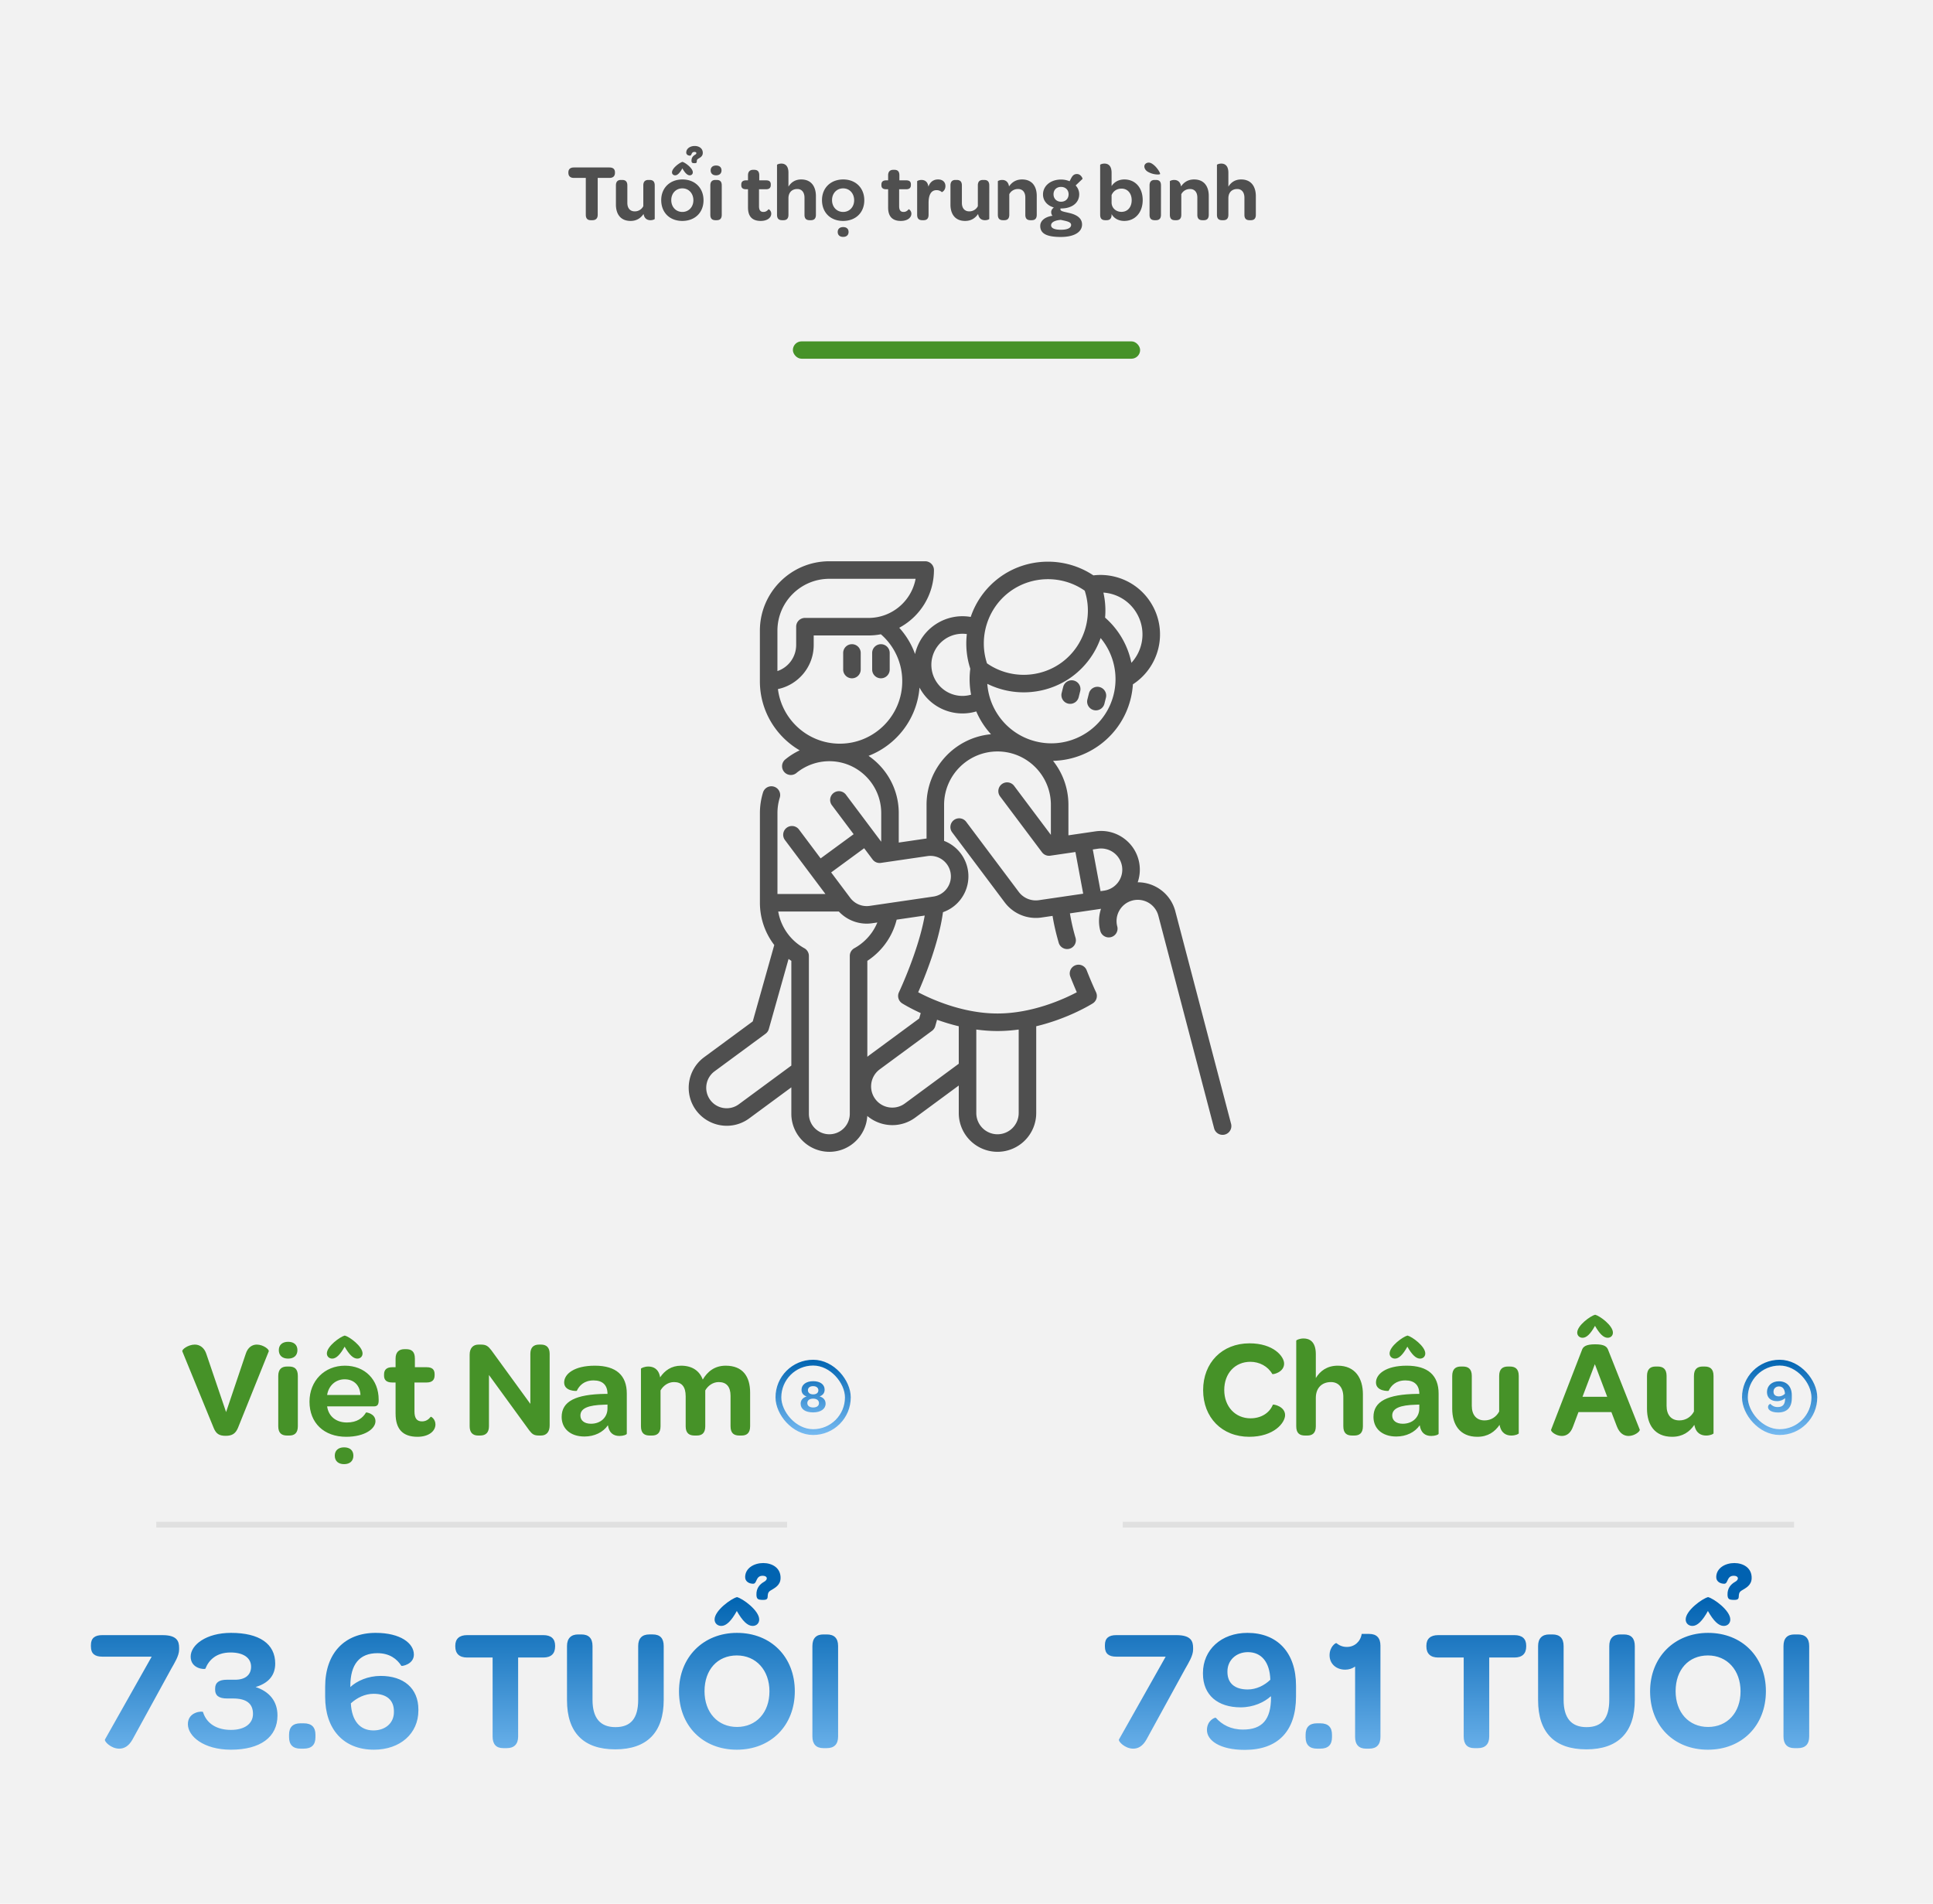 <?xml version="1.0" encoding="utf-8"?><svg width="334" height="329" viewBox="0 0 334 329" fill="none" xmlns="http://www.w3.org/2000/svg"><path fill="#F2F2F2" d="M0 0h334v329H0z"/><path d="M207.888 240.248c0 4.752 3.264 8.064 7.968 8.064 4.272 0 6.192-2.424 6.192-3.744 0-1.536-2.064-1.92-2.112-1.8-.6 1.464-2.064 2.352-3.864 2.352-2.616 0-4.536-2.016-4.536-4.896 0-2.904 1.896-4.872 4.512-4.872 1.56 0 3.024.768 3.792 2.112.048.12 2.04-.264 2.04-1.8 0-1.248-1.848-3.504-5.976-3.504-4.752 0-8.016 3.36-8.016 8.088zm16.087 6.24c0 1.248.624 1.608 1.536 1.608h.36c.864 0 1.488-.384 1.488-1.608v-4.896c0-1.68 1.008-2.736 2.616-2.736 1.32 0 2.136.96 2.136 2.592v5.04c0 1.248.624 1.608 1.536 1.608h.36c.864 0 1.488-.384 1.488-1.608v-5.52c0-2.736-1.296-4.944-4.344-4.944-1.848 0-3.048.912-3.792 2.136v-4.128c0-2.184-1.104-2.712-2.112-2.712-.672 0-1.272.264-1.272.384v14.784zM241.04 234.8c.672 0 1.368-.672 2.136-2.064.792 1.392 1.488 2.064 2.184 2.064.552 0 .912-.384.912-.888 0-1.248-2.28-2.904-3.072-3.096-.792.192-3.096 1.848-3.096 3.096 0 .504.384.888.936.888zm-3.72 10.08c0 1.992 1.488 3.384 3.936 3.384 1.728 0 3.216-.72 4.056-1.944.192 1.272.912 1.848 1.992 1.848.648 0 1.272-.216 1.272-.384v-6.936c0-3.144-1.824-4.824-5.52-4.824-3.576 0-5.304 1.44-5.304 2.904 0 1.56 2.184 1.488 2.184 1.44.432-.912 1.272-1.8 2.904-1.8 1.56 0 2.4.816 2.4 2.328h-.384c-5.136.072-7.536 1.296-7.536 3.984zm3.24-.24c0-1.272 1.392-1.8 4.056-1.872l.624-.024v.672c0 1.536-1.176 2.64-2.856 2.64-1.128 0-1.824-.552-1.824-1.416zm10.366-1.176c0 2.688 1.272 4.848 4.344 4.848 1.824 0 3.024-.864 3.84-2.064.264 1.488 1.2 1.848 2.04 1.848.696 0 1.272-.264 1.272-.384V237.8c0-1.248-.624-1.632-1.536-1.632h-.336c-.888 0-1.512.408-1.512 1.632v6.144c-.48.912-1.392 1.536-2.52 1.536-1.416 0-2.208-.96-2.208-2.52v-5.16c0-1.248-.648-1.632-1.536-1.632h-.36c-.864 0-1.488.408-1.488 1.632v5.664zm22.535-12.264c.672 0 1.368-.672 2.136-2.064.792 1.392 1.488 2.064 2.184 2.064.552 0 .912-.384.912-.888 0-1.248-2.28-2.904-3.072-3.096-.792.192-3.096 1.848-3.096 3.096 0 .504.384.888.936.888zm-5.448 15.888c-.12.312.864 1.08 1.848 1.08.768 0 1.512-.408 1.944-1.632l.936-2.496h5.688l.936 2.448c.48 1.272 1.272 1.68 2.04 1.68 1.056 0 2.04-.816 1.92-1.104l-5.424-13.68c-.216-.648-.648-1.056-2.28-1.056-1.608 0-2.112.408-2.304 1.056l-5.304 13.704zm5.424-5.688l2.136-5.64 2.136 5.64h-4.272zm11.145 2.064c0 2.688 1.272 4.848 4.344 4.848 1.824 0 3.024-.864 3.84-2.064.264 1.488 1.2 1.848 2.04 1.848.696 0 1.272-.264 1.272-.384V237.8c0-1.248-.624-1.632-1.536-1.632h-.336c-.888 0-1.512.408-1.512 1.632v6.144c-.48.912-1.392 1.536-2.52 1.536-1.416 0-2.208-.96-2.208-2.52v-5.16c0-1.248-.648-1.632-1.536-1.632h-.36c-.864 0-1.488.408-1.488 1.632v5.664z" fill="#469228"/><path d="M193.345 300.62c-.18.3 1.02 1.59 2.46 1.59.81 0 1.62-.39 2.28-1.56l6.72-12.27c.54-.96 1.35-2.22 1.35-3.3v-.27c0-1.17-.36-2.22-2.88-2.22h-10.41c-1.26 0-1.95.51-1.95 1.71v.27c0 1.23.69 1.74 1.95 1.74h8.55l-8.07 14.31zm15.202-1.62c0 1.77 2.19 3.42 6.54 3.42 5.7 0 8.85-3.21 8.85-9.24v-1.86c0-5.7-3.21-9.12-8.4-9.12-4.53 0-7.68 2.94-7.68 6.93v.12c0 3.72 2.58 5.82 6.51 5.82 2.19 0 4.08-.87 5.22-1.92l.03.18c0 3.87-1.53 5.58-4.83 5.58-2.13 0-3.63-.84-4.71-2.04-.12-.09-1.53.45-1.53 2.13zm7.05-7.02c-2.25 0-3.51-1.08-3.51-3.03v-.09c0-1.92 1.5-3.33 3.54-3.33 2.37 0 3.78 1.77 3.87 4.77-1.02.99-2.43 1.68-3.9 1.68zm9.995 8.25c0 1.32.69 1.98 1.98 1.98h.54c1.38 0 2.04-.66 2.04-1.98v-.42c0-1.32-.66-1.98-2.04-1.98h-.54c-1.32 0-1.98.66-1.98 1.98v.42zm8.552-.06c0 1.35.66 2.04 1.89 2.04h.54c1.29 0 1.95-.69 1.95-2.04v-15.75c0-1.35-.66-2.04-1.95-2.04h-1.29c-.21 1.35-1.26 2.25-2.55 2.25-.75 0-1.29-.24-1.83-.66-.12-.06-1.17.63-1.17 2.1 0 1.47 1.14 2.49 2.7 2.49.63 0 1.2-.18 1.71-.54v12.15zm18.767-.06c0 1.32.6 2.01 1.83 2.01h.63c1.26 0 1.95-.69 1.95-2.01v-13.65h4.35c1.35 0 2.04-.66 2.04-1.92v-.12c0-1.2-.69-1.83-2.04-1.83h-13.17c-1.32 0-2.04.63-2.04 1.83v.12c0 1.26.72 1.92 2.04 1.92h4.41v13.65zm12.854-6.27c0 5.58 2.85 8.49 8.34 8.49s8.37-2.94 8.37-8.55v-9.3c0-1.35-.63-2.01-1.89-2.01h-.6c-1.23 0-1.92.66-1.92 2.01v9.27c0 3.21-1.26 4.74-3.93 4.74-2.64 0-3.96-1.59-3.96-4.71v-9.3c0-1.35-.66-2.01-1.92-2.01h-.57c-1.2 0-1.92.66-1.92 2.01v9.36zm33.932-17.34c1.35 0 .21-1.05 1.29-1.65.63-.39 1.65-.84 1.68-2.1.09-3.57-6.03-3.33-6.12-.24-.03.84.72 1.2 1.38 1.2.72 0 .39-1.38 1.65-1.38.84 0 .99.66.18 1.08-.57.33-1.32.99-1.26 2.25.03.72.33.81.93.84h.27zm-7.26 4.5c.84 0 1.71-.84 2.67-2.58.99 1.74 1.86 2.58 2.73 2.58.69 0 1.14-.48 1.14-1.11 0-1.56-2.85-3.63-3.84-3.87-.99.24-3.87 2.31-3.87 3.87 0 .63.48 1.11 1.17 1.11zm-7.32 11.31c0 5.94 4.11 10.08 9.99 10.08s10.02-4.17 10.02-10.11c0-5.91-4.11-10.08-9.99-10.08-5.82 0-10.02 4.2-10.02 10.11zm4.41-.03c0-3.72 2.25-6.18 5.58-6.18s5.64 2.55 5.64 6.21-2.28 6.15-5.61 6.15c-3.33 0-5.61-2.52-5.61-6.18zm18.64 7.83c0 1.32.66 2.01 1.89 2.01h.6c1.29 0 1.95-.69 1.95-2.01v-15.63c0-1.35-.66-2.01-1.95-2.01h-.6c-1.23 0-1.89.66-1.89 2.01v15.63z" fill="url(#a)"/><path stroke="#E0E0E0" d="M310 263.5H194"/><path d="M36.93 246.8c.408.984.936 1.344 2.064 1.344 1.152 0 1.704-.408 2.112-1.344l5.328-13.248c.144-.312-.936-1.176-2.064-1.176-.768 0-1.56.456-1.92 1.632l-3.384 10.032-3.408-10.032c-.336-1.056-1.104-1.632-1.992-1.632-1.152 0-2.304.864-2.16 1.176L36.93 246.8zm12.853-12c1.008 0 1.608-.552 1.608-1.464 0-.912-.6-1.44-1.608-1.44s-1.608.552-1.608 1.44c0 .912.6 1.464 1.608 1.464zm-1.704 11.688c0 1.248.648 1.608 1.536 1.608h.36c.864 0 1.488-.384 1.488-1.608V237.8c0-1.248-.6-1.632-1.512-1.632h-.36c-.864 0-1.512.408-1.512 1.632v8.688zm9.333-11.688c.672 0 1.368-.672 2.136-2.064.792 1.392 1.488 2.064 2.184 2.064.552 0 .912-.384.912-.888 0-1.248-2.28-2.904-3.072-3.096-.792.192-3.096 1.848-3.096 3.096 0 .504.384.888.936.888zm-3.936 7.44c0 3.696 2.52 6.072 6.336 6.072 3.264 0 5.064-1.416 5.064-2.688 0-1.344-1.608-1.56-1.632-1.512-.552.936-1.536 1.728-3.312 1.728-1.824 0-3.168-1.032-3.408-2.784h8.088c.624 0 .792-.336.816-.936v-.24c0-3.432-2.376-5.856-5.832-5.856-3.552 0-6.12 2.64-6.12 6.216zm3.048-1.152c.24-1.584 1.44-2.712 3.024-2.712 1.632 0 2.664 1.08 2.736 2.712h-5.76zm2.928 11.952c1.008 0 1.608-.552 1.608-1.464 0-.912-.6-1.44-1.608-1.44s-1.608.552-1.608 1.44c0 .912.6 1.464 1.608 1.464zm8.9-8.736c0 2.64 1.2 4.008 3.791 4.008 1.92 0 3.096-.96 3.096-2.136 0-.936-.768-1.392-.816-1.32-.36.456-.816.792-1.512.792-.912 0-1.296-.576-1.296-1.728v-4.992h2.088c.96 0 1.392-.432 1.392-1.248v-.192c0-.792-.408-1.2-1.368-1.2h-2.04V234.8c0-1.248-.6-1.632-1.512-1.632h-.288c-.96 0-1.536.528-1.536 1.632v1.488h-.576c-.96 0-1.416.432-1.416 1.248v.216c0 .768.456 1.176 1.416 1.176h.576v5.376zm12.798 2.184c0 1.056.504 1.608 1.464 1.608h.336c1.032 0 1.536-.552 1.536-1.608v-8.856l6.984 9.6c.504.624.768.864 1.704.864h.288c.936 0 1.512-.6 1.512-1.752v-12.36c0-1.056-.504-1.608-1.488-1.608h-.336c-1.008 0-1.512.552-1.512 1.608v8.64l-6.72-9.24c-.552-.696-.864-1.008-1.8-1.008h-.432c-.96 0-1.536.624-1.536 1.752v12.36zm15.897-1.608c0 1.992 1.488 3.384 3.936 3.384 1.728 0 3.216-.72 4.056-1.944.192 1.272.912 1.848 1.992 1.848.648 0 1.272-.216 1.272-.384v-6.936c0-3.144-1.824-4.824-5.52-4.824-3.576 0-5.304 1.44-5.304 2.904 0 1.56 2.184 1.488 2.184 1.44.432-.912 1.272-1.8 2.904-1.8 1.56 0 2.4.816 2.4 2.328h-.384c-5.136.072-7.536 1.296-7.536 3.984zm3.24-.24c0-1.272 1.392-1.8 4.056-1.872l.624-.024v.672c0 1.536-1.176 2.64-2.856 2.64-1.128 0-1.824-.552-1.824-1.416zm10.462 1.848c0 1.248.624 1.608 1.536 1.608h.36c.864 0 1.488-.384 1.488-1.608v-6.192c.48-.84 1.344-1.44 2.328-1.44 1.344 0 2.016.816 2.016 2.448v5.184c0 1.248.648 1.608 1.56 1.608h.336c.888 0 1.488-.384 1.488-1.608v-6.192c.48-.84 1.344-1.44 2.328-1.44 1.344 0 2.04.816 2.04 2.376v5.256c0 1.248.624 1.608 1.536 1.608h.36c.864 0 1.488-.384 1.488-1.608v-5.808c0-2.76-1.248-4.656-4.224-4.656-1.944 0-3.168 1.056-3.96 2.4-.552-1.488-1.8-2.4-3.744-2.4-1.68 0-2.832.84-3.624 2.016-.24-1.488-1.176-1.872-2.04-1.872-.672 0-1.272.288-1.272.384v9.936z" fill="#469228"/><path d="M18.14 300.62c-.18.3 1.02 1.59 2.46 1.59.81 0 1.62-.39 2.28-1.56l6.72-12.27c.54-.96 1.35-2.22 1.35-3.3v-.27c0-1.17-.36-2.22-2.88-2.22H17.66c-1.26 0-1.95.51-1.95 1.71v.27c0 1.23.69 1.74 1.95 1.74h8.55l-8.07 14.31zm14.325-2.64c0 2.07 2.7 4.41 7.44 4.41 5.1 0 8.04-2.19 8.04-5.91 0-2.4-1.32-4.11-3.78-4.92 2.22-.66 3.39-2.01 3.39-4.05 0-3.42-2.73-5.31-7.65-5.31-4.26 0-6.96 2.07-6.96 4.11 0 2.16 2.52 2.25 2.55 2.07.57-1.44 1.83-2.79 4.35-2.79 2.22 0 3.54.93 3.54 2.46 0 1.38-.96 2.25-2.76 2.25h-1.44c-1.32 0-2.01.48-2.01 1.5v.24c0 .96.6 1.5 2.07 1.5h1.02c2.31 0 3.45.87 3.45 2.67 0 1.71-1.47 2.76-3.81 2.76-2.4 0-4.2-1.05-4.83-3.09-.03-.18-2.61-.12-2.61 2.1zm17.481 2.25c0 1.32.69 1.98 1.98 1.98h.54c1.38 0 2.04-.66 2.04-1.98v-.42c0-1.32-.66-1.98-2.04-1.98h-.54c-1.32 0-1.98.66-1.98 1.98v.42zm6.237-6.96c0 5.49 3.09 9.12 8.43 9.12 4.53 0 7.68-2.79 7.68-6.78v-.15c0-3.72-2.58-5.82-6.51-5.82-2.22 0-4.11.87-5.25 1.92v-.15c0-3.78 1.59-5.7 4.68-5.7 2.13 0 3.39 1.02 4.14 2.19.06.09 2.16-.24 2.16-1.95 0-1.95-2.31-3.75-6.6-3.75-5.4 0-8.73 3.54-8.73 9.33v1.74zm4.44 1.11c1.05-.96 2.43-1.65 3.93-1.65 2.25 0 3.51 1.08 3.51 3.03v.15c0 1.89-1.5 3.15-3.54 3.15-2.37 0-3.75-1.71-3.9-4.68zm24.494 5.73c0 1.32.6 2.01 1.83 2.01h.63c1.26 0 1.95-.69 1.95-2.01v-13.65h4.35c1.35 0 2.04-.66 2.04-1.92v-.12c0-1.2-.69-1.83-2.04-1.83h-13.17c-1.32 0-2.04.63-2.04 1.83v.12c0 1.26.72 1.92 2.04 1.92h4.41v13.65zm12.854-6.27c0 5.58 2.85 8.49 8.34 8.49s8.37-2.94 8.37-8.55v-9.3c0-1.35-.63-2.01-1.89-2.01h-.6c-1.23 0-1.92.66-1.92 2.01v9.27c0 3.21-1.26 4.74-3.93 4.74-2.64 0-3.96-1.59-3.96-4.71v-9.3c0-1.35-.66-2.01-1.92-2.01h-.57c-1.2 0-1.92.66-1.92 2.01v9.36zm33.932-17.34c1.35 0 .21-1.05 1.29-1.65.63-.39 1.65-.84 1.68-2.1.09-3.57-6.03-3.33-6.12-.24-.03.84.72 1.2 1.38 1.2.72 0 .39-1.38 1.65-1.38.84 0 .99.66.18 1.08-.57.33-1.32.99-1.26 2.25.03.72.33.81.93.84h.27zm-7.26 4.5c.84 0 1.71-.84 2.67-2.58.99 1.74 1.86 2.58 2.73 2.58.69 0 1.14-.48 1.14-1.11 0-1.56-2.85-3.63-3.84-3.87-.99.24-3.87 2.31-3.87 3.87 0 .63.48 1.11 1.17 1.11zm-7.32 11.31c0 5.94 4.11 10.08 9.99 10.08s10.02-4.17 10.02-10.11c0-5.91-4.11-10.08-9.99-10.08-5.82 0-10.02 4.2-10.02 10.11zm4.41-.03c0-3.72 2.25-6.18 5.58-6.18s5.64 2.55 5.64 6.21-2.28 6.15-5.61 6.15c-3.33 0-5.61-2.52-5.61-6.18zm18.64 7.83c0 1.32.66 2.01 1.89 2.01h.6c1.29 0 1.95-.69 1.95-2.01v-15.63c0-1.35-.66-2.01-1.95-2.01h-.6c-1.23 0-1.89.66-1.89 2.01v15.63z" fill="url(#b)"/><path stroke="#E0E0E0" d="M136 263.5H27"/><path d="M101.22 37.118c0 .616.28.938.854.938h.294c.588 0 .91-.322.91-.938v-6.37h2.03c.63 0 .952-.308.952-.896v-.056c0-.56-.322-.854-.952-.854h-6.146c-.616 0-.952.294-.952.854v.056c0 .588.336.896.952.896h2.058v6.37zm5.204-1.764c0 1.568.742 2.828 2.534 2.828 1.064 0 1.764-.504 2.24-1.204.154.868.7 1.078 1.19 1.078.406 0 .742-.154.742-.224V32.05c0-.728-.364-.952-.896-.952h-.196c-.518 0-.882.238-.882.952v3.584a1.64 1.64 0 0 1-1.47.896c-.826 0-1.288-.56-1.288-1.47v-3.01c0-.728-.378-.952-.896-.952h-.21c-.504 0-.868.238-.868.952v3.304zm13.623-7.154c.63 0 .098-.49.602-.77.294-.182.77-.392.784-.98.042-1.666-2.814-1.554-2.856-.112-.014.392.336.56.644.56.336 0 .182-.644.77-.644.392 0 .462.308.084.504-.266.154-.616.462-.588 1.05.014.336.154.378.434.392h.126zm-3.388 2.1c.392 0 .798-.392 1.246-1.204.462.812.868 1.204 1.274 1.204.322 0 .532-.224.532-.518 0-.728-1.33-1.694-1.792-1.806-.462.112-1.806 1.078-1.806 1.806 0 .294.224.518.546.518zm-2.408 4.284c0 2.156 1.47 3.598 3.64 3.598 2.184 0 3.668-1.442 3.668-3.57s-1.484-3.598-3.64-3.598c-2.17 0-3.668 1.47-3.668 3.57zm1.736 0c0-1.176.812-2.03 1.918-2.03 1.106 0 1.904.868 1.904 2.058 0 1.162-.812 2.016-1.904 2.016-1.106 0-1.918-.854-1.918-2.044zm7.744-4.284c.588 0 .938-.322.938-.854s-.35-.84-.938-.84-.938.322-.938.84c0 .532.35.854.938.854zm-.994 6.818c0 .728.378.938.896.938h.21c.504 0 .868-.224.868-.938V32.05c0-.728-.35-.952-.882-.952h-.21c-.504 0-.882.238-.882.952v5.068zm6.508-1.274c0 1.54.7 2.338 2.212 2.338 1.12 0 1.806-.56 1.806-1.246 0-.546-.448-.812-.476-.77-.21.266-.476.462-.882.462-.532 0-.756-.336-.756-1.008v-2.912h1.218c.56 0 .812-.252.812-.728v-.112c0-.462-.238-.7-.798-.7h-1.19V30.3c0-.728-.35-.952-.882-.952h-.168c-.56 0-.896.308-.896.952v.868h-.336c-.56 0-.826.252-.826.728v.126c0 .448.266.686.826.686h.336v3.136zm5.017 1.274c0 .728.364.938.896.938h.21c.504 0 .868-.224.868-.938v-2.856c0-.98.588-1.596 1.526-1.596.77 0 1.246.56 1.246 1.512v2.94c0 .728.364.938.896.938h.21c.504 0 .868-.224.868-.938v-3.22c0-1.596-.756-2.884-2.534-2.884-1.078 0-1.778.532-2.212 1.246v-2.408c0-1.274-.644-1.582-1.232-1.582-.392 0-.742.154-.742.224v8.624zm11.424 3.822c.588 0 .938-.322.938-.854s-.35-.84-.938-.84-.938.322-.938.84c0 .532.35.854.938.854zm-3.654-6.356c0 2.156 1.47 3.598 3.64 3.598 2.184 0 3.668-1.442 3.668-3.57s-1.484-3.598-3.64-3.598c-2.17 0-3.668 1.47-3.668 3.57zm1.736 0c0-1.176.812-2.03 1.918-2.03 1.106 0 1.904.868 1.904 2.058 0 1.162-.812 2.016-1.904 2.016-1.106 0-1.918-.854-1.918-2.044zm9.69 1.26c0 1.54.7 2.338 2.212 2.338 1.12 0 1.806-.56 1.806-1.246 0-.546-.448-.812-.476-.77-.21.266-.476.462-.882.462-.532 0-.756-.336-.756-1.008v-2.912h1.218c.56 0 .812-.252.812-.728v-.112c0-.462-.238-.7-.798-.7h-1.19V30.3c0-.728-.35-.952-.882-.952h-.168c-.56 0-.896.308-.896.952v.868h-.336c-.56 0-.826.252-.826.728v.126c0 .448.266.686.826.686h.336v3.136zm5.016 1.274c0 .728.364.938.896.938h.21c.504 0 .868-.224.868-.938v-2.044c0-1.372.42-2.212 1.386-2.212.378 0 .686.14.896.336.028.028.63-.252.63-1.036 0-.7-.476-1.148-1.274-1.148-.826 0-1.386.462-1.666 1.246-.126-.924-.686-1.162-1.204-1.162-.392 0-.742.168-.742.224v5.796zm5.755-1.764c0 1.568.742 2.828 2.534 2.828 1.064 0 1.764-.504 2.24-1.204.154.868.7 1.078 1.19 1.078.406 0 .742-.154.742-.224V32.05c0-.728-.364-.952-.896-.952h-.196c-.518 0-.882.238-.882.952v3.584a1.64 1.64 0 0 1-1.47.896c-.826 0-1.288-.56-1.288-1.47v-3.01c0-.728-.378-.952-.896-.952h-.21c-.504 0-.868.238-.868.952v3.304zm8.191 1.764c0 .728.364.938.896.938h.21c.504 0 .868-.224.868-.938v-3.556c.28-.532.812-.896 1.512-.896.798 0 1.26.56 1.26 1.47v2.982c0 .728.364.938.896.938h.21c.504 0 .868-.224.868-.938v-3.276c0-1.568-.756-2.828-2.534-2.828-1.064 0-1.778.504-2.254 1.204-.14-.882-.686-1.12-1.19-1.12-.392 0-.742.168-.742.224v5.796zm7.322 1.932c0 1.302 1.093 1.904 3.543 1.904 2.324 0 3.682-.84 3.682-2.156 0-1.148-1.008-1.666-1.974-1.932-1.106-.28-1.764-.322-1.764-.7 0-.042 0-.084.028-.14h.098c1.904 0 3.122-.994 3.122-2.45 0-.574-.224-1.106-.616-1.526l1.19-1.134c.042-.042-.266-.84-.966-.84-.434 0-.714.196-.98.686l-.294.56a3.823 3.823 0 0 0-1.47-.294c-1.82 0-3.122 1.106-3.122 2.576 0 1.078.714 1.918 1.876 2.254-.266.196-.462.476-.462.798 0 .266.084.49.237.63-1.245.182-2.128.812-2.128 1.764zm3.599-4.186c-.756 0-1.302-.518-1.302-1.288s.532-1.274 1.288-1.274c.784 0 1.316.518 1.316 1.274 0 .77-.532 1.288-1.302 1.288zm-1.722 4.074c0-.546.7-.868 1.68-.938.896.21 1.778.308 1.778.868 0 .532-.63.84-1.765.84-1.133 0-1.693-.294-1.693-.77zm8.478-1.82c0 .728.364.938.896.938h.21c.504 0 .868-.224.868-.938v-.126c.35.672 1.134 1.19 2.184 1.19 1.89 0 3.192-1.47 3.192-3.598 0-2.184-1.316-3.57-3.164-3.57-.98 0-1.75.434-2.212 1.148v-2.31c0-1.274-.644-1.582-1.232-1.582-.392 0-.742.154-.742.224v8.624zm1.974-2.072v-1.33c.294-.686.896-1.12 1.722-1.12 1.036 0 1.75.812 1.75 2.002 0 1.204-.7 2.016-1.764 2.016-.938 0-1.68-.644-1.708-1.568zm6.237-5.376c.938.56 2.058.546 2.142.406.084-.154-.574-1.274-1.358-1.764-.21-.14-.406-.21-.602-.21-.434 0-.756.294-.756.658 0 .336.21.686.574.91zm.322 7.448c0 .728.378.938.896.938h.21c.504 0 .868-.224.868-.938V32.05c0-.728-.35-.952-.882-.952h-.21c-.504 0-.882.238-.882.952v5.068zm3.512 0c0 .728.364.938.896.938h.21c.504 0 .868-.224.868-.938v-3.556c.28-.532.812-.896 1.512-.896.798 0 1.26.56 1.26 1.47v2.982c0 .728.364.938.896.938h.21c.504 0 .868-.224.868-.938v-3.276c0-1.568-.756-2.828-2.534-2.828-1.064 0-1.778.504-2.254 1.204-.14-.882-.686-1.12-1.19-1.12-.392 0-.742.168-.742.224v5.796zm8.135 0c0 .728.364.938.896.938h.21c.504 0 .868-.224.868-.938v-2.856c0-.98.588-1.596 1.526-1.596.77 0 1.246.56 1.246 1.512v2.94c0 .728.364.938.896.938h.21c.504 0 .868-.224.868-.938v-3.22c0-1.596-.756-2.884-2.534-2.884-1.078 0-1.778.532-2.212 1.246v-2.408c0-1.274-.644-1.582-1.232-1.582-.392 0-.742.154-.742.224v8.624z" fill="#4F4F4F"/><rect x="137" y="58.996" width="60" height="3" rx="1.5" fill="#469228"/><path d="M212.716 194.23l-9.638-36.751c-.79-3.011-3.52-5.007-6.497-4.999.34-.982.457-2.054.297-3.149-.534-3.651-3.939-6.186-7.59-5.653l-4.678.685v-5.265c0-2.873-.995-5.516-2.656-7.608 6.199-.132 11.81-4.37 13.397-10.666a14.19 14.19 0 0 0 .4-2.556 10.303 10.303 0 0 0 4.371-6.107 10.212 10.212 0 0 0-1.145-7.787 10.215 10.215 0 0 0-6.314-4.696 10.203 10.203 0 0 0-3.739-.239c-4.914-3.283-11.488-3.156-16.276.405a14.088 14.088 0 0 0-4.921 6.776c-4.283-.739-8.493 1.942-9.572 6.225l-.043.191a13.658 13.658 0 0 0-2.732-4.544c3.564-1.904 5.995-5.661 5.995-9.977 0-.837-.678-1.515-1.515-1.515h-16.565c-6.614 0-11.996 5.381-11.996 11.996v8.743c0 5.09 2.768 9.542 6.877 11.939-.904.427-1.757.965-2.534 1.61a1.516 1.516 0 0 0 1.935 2.332 8.979 8.979 0 0 1 5.724-2.065c4.942 0 8.963 4.022 8.963 8.966v4.951l-6.13-8.173a1.516 1.516 0 0 0-2.424 1.818l3.789 5.052-5.703 4.182-3.743-4.992a1.515 1.515 0 1 0-2.424 1.818l6.993 9.325h-8.288v-13.981c0-.909.136-1.807.403-2.672a1.514 1.514 0 1 0-2.895-.896 12.068 12.068 0 0 0-.538 3.568v15.497c0 2.685.899 5.24 2.48 7.302l-3.717 13.202-8.398 6.187c-2.915 2.15-3.539 6.268-1.392 9.181a6.599 6.599 0 0 0 5.291 2.671 6.513 6.513 0 0 0 3.891-1.28l7.275-5.362v4.576a6.574 6.574 0 0 0 6.567 6.566c3.496 0 6.362-2.748 6.555-6.198a6.724 6.724 0 0 0 4.326 1.586 6.646 6.646 0 0 0 3.965-1.304l7.517-5.541v4.765a6.7 6.7 0 0 0 6.692 6.691 6.7 6.7 0 0 0 6.691-6.691v-15.008c5.563-1.329 9.548-3.812 9.773-3.953.648-.411.888-1.24.559-1.932-.007-.016-.737-1.554-1.621-3.805a1.515 1.515 0 0 0-2.82 1.108 76.501 76.501 0 0 0 1.122 2.708c-2.28 1.202-7.693 3.668-13.704 3.668-6.013 0-11.425-2.466-13.705-3.667 1.137-2.594 3.581-8.607 4.284-13.841a6.512 6.512 0 0 0 3.097-2.276 6.565 6.565 0 0 0-2.904-10.044v-6.229c0-5.088 4.139-9.228 9.228-9.228 5.086 0 9.224 4.14 9.224 9.228v5.188l-6.351-8.468a1.515 1.515 0 1 0-2.425 1.818l7.243 9.657c.334.444.883.671 1.432.59l4.342-.635 1.342 7.204-7.669 1.123a3.677 3.677 0 0 1-3.458-1.427l-9.09-12.119a1.515 1.515 0 0 0-2.424 1.818l9.089 12.119a6.722 6.722 0 0 0 6.323 2.607l1.937-.284c.224 1.413.578 2.964 1.06 4.636a1.514 1.514 0 1 0 2.911-.838 35.9 35.9 0 0 1-.972-4.237l5.371-.786a6.648 6.648 0 0 0-.122 3.813 1.515 1.515 0 1 0 2.931-.769 3.643 3.643 0 0 1 .382-2.781 3.639 3.639 0 0 1 2.236-1.697 3.672 3.672 0 0 1 4.479 2.617l9.638 36.751a1.514 1.514 0 1 0 2.931-.768zm-20.304-74.147c-1.266 5.025-5.794 8.383-10.755 8.383-.895 0-1.804-.109-2.709-.338a11.055 11.055 0 0 1-6.561-4.666 11.08 11.08 0 0 1-1.793-5.281 14.182 14.182 0 0 0 6.295 1.471c2.969 0 5.94-.924 8.427-2.774a14.092 14.092 0 0 0 4.861-6.607 11.087 11.087 0 0 1 2.235 9.812zm3.964-14.154a7.2 7.2 0 0 1 .807 5.492 7.25 7.25 0 0 1-1.691 3.128 14.127 14.127 0 0 0-4.545-7.81 14.06 14.06 0 0 0-.292-4.324 7.208 7.208 0 0 1 5.721 3.514zm-21.92-3.654c3.821-2.84 9.091-2.902 12.968-.193 1.478 4.492-.095 9.522-3.916 12.364-3.82 2.841-9.09 2.902-12.968.194-1.478-4.493.096-9.522 3.916-12.365zm-13.362 11.31a5.379 5.379 0 0 1 5.966-4.005 14.032 14.032 0 0 0 .596 5.989 14.042 14.042 0 0 0 .138 4.489 5.353 5.353 0 0 1-2.804.049 5.339 5.339 0 0 1-3.299-2.454 5.34 5.34 0 0 1-.597-4.068zm-26.764-4.589c0-4.944 4.022-8.965 8.965-8.965h14.911c-.714 3.841-4.091 6.761-8.137 6.761h-10.985c-.838 0-1.516.678-1.516 1.515v3.164a4.762 4.762 0 0 1-3.238 4.506v-6.981zm.087 10.092c3.526-.74 6.181-3.874 6.181-7.617v-1.65h9.471c.73 0 1.444-.071 2.136-.204a10.702 10.702 0 0 1 3.692 8.122c0 5.947-4.838 10.785-10.785 10.785-5.488 0-10.029-4.124-10.695-9.436zm-6.756 71.754a3.505 3.505 0 0 1-2.093.689 3.507 3.507 0 0 1-2.851-1.438 3.54 3.54 0 0 1 .75-4.944l8.816-6.496c.271-.199.468-.484.56-.809l3.412-12.118c.157.115.317.226.479.333v18.096l-9.073 6.687zm19.174-25.64v27.293a3.54 3.54 0 0 1-3.535 3.535 3.54 3.54 0 0 1-3.535-3.535v-27.291c0-.552-.301-1.061-.784-1.327a8.979 8.979 0 0 1-4.513-6.344h10.475a6.602 6.602 0 0 0 4.805 2.095c.317 0 .637-.024.951-.07l.896-.13a8.918 8.918 0 0 1-1.957 2.929 9.011 9.011 0 0 1-2.019 1.518 1.517 1.517 0 0 0-.784 1.327zm9.515 25.503a3.633 3.633 0 0 1-2.169.714 3.635 3.635 0 0 1-2.953-1.49 3.667 3.667 0 0 1 .777-5.12l9.036-6.657c.272-.2.469-.484.56-.809l.311-1.106c1.136.41 2.397.801 3.751 1.124v6.479l-9.313 6.865zm19.667-12.776v14.44a3.666 3.666 0 0 1-3.662 3.661 3.665 3.665 0 0 1-3.661-3.661v-14.44c1.181.161 2.406.256 3.662.256 1.256 0 2.48-.095 3.661-.256zm-20.128-4.521c.119.075 1.296.808 3.2 1.678l-.264.935-8.618 6.349a6.05 6.05 0 0 0-.341.271v-16.584a12.03 12.03 0 0 0 1.916-1.558 11.88 11.88 0 0 0 3.151-5.56l4.846-.709c-1.064 6.072-4.411 13.168-4.448 13.246a1.517 1.517 0 0 0 .558 1.932zm8.375-22.47a3.507 3.507 0 0 1-.663 2.623 3.511 3.511 0 0 1-2.323 1.387l-11.018 1.612a3.554 3.554 0 0 1-3.34-1.377l-3.305-4.407 5.702-4.182 1.459 1.946c.332.443.881.67 1.431.589l8.047-1.177a3.54 3.54 0 0 1 4.01 2.986zm-4.167-11.84v5.822a5.677 5.677 0 0 0-.282.033l-4.521.662v-5.094c0-4.102-2.07-7.728-5.219-9.892 4.85-1.874 8.383-6.407 8.806-11.803a8.378 8.378 0 0 0 5.369 4.219 8.343 8.343 0 0 0 4.437-.093 14.086 14.086 0 0 0 2.544 3.942c-6.234.57-11.134 5.825-11.134 12.204zm28.724 7.711l.906-.133a3.666 3.666 0 0 1 4.152 3.093 3.665 3.665 0 0 1-3.092 4.153l-.623.091-1.343-7.204z" fill="#4F4F4F"/><path d="M185.546 117.617a1.516 1.516 0 0 0-1.84 1.099l-.261 1.041a1.513 1.513 0 0 0 1.47 1.886 1.52 1.52 0 0 0 1.469-1.145l.261-1.042a1.514 1.514 0 0 0-1.099-1.839zM189.992 118.741a1.516 1.516 0 0 0-1.839 1.1l-.263 1.04a1.515 1.515 0 1 0 2.939.741l.262-1.041a1.516 1.516 0 0 0-1.099-1.84zM147.207 117.228c.837 0 1.515-.678 1.515-1.515v-2.866a1.515 1.515 0 1 0-3.031 0v2.866c0 .837.679 1.515 1.516 1.515zM152.214 117.228c.837 0 1.516-.678 1.516-1.515v-2.866a1.515 1.515 0 0 0-3.031 0v2.866c0 .837.678 1.515 1.515 1.515z" fill="#4F4F4F"/><rect x="134.5" y="235.5" width="12" height="12" rx="6" stroke="url(#c)"/><path d="M138.342 242.6c0 .928.8 1.496 2.152 1.496 1.32 0 2.16-.6 2.16-1.496 0-.608-.336-1.056-1.032-1.264.584-.216.864-.624.864-1.168 0-.888-.752-1.464-1.976-1.464-1.208 0-2.016.6-2.016 1.48 0 .552.28.952.88 1.16-.688.216-1.032.664-1.032 1.256zm2.16-1.616c-.552 0-.904-.288-.904-.704 0-.432.32-.72.904-.72.568 0 .904.296.904.72 0 .432-.344.704-.904.704zm-1.008 1.504c0-.464.376-.768 1.008-.768.624 0 1.008.304 1.008.768s-.36.76-1.008.76c-.632 0-1.008-.312-1.008-.76z" fill="url(#d)"/><rect x="301.5" y="235.5" width="12" height="12" rx="6" stroke="url(#e)"/><path d="M305.498 243.2c0 .472.584.912 1.744.912 1.52 0 2.36-.856 2.36-2.464v-.496c0-1.52-.856-2.432-2.24-2.432-1.208 0-2.048.784-2.048 1.848v.032c0 .992.688 1.552 1.736 1.552.584 0 1.088-.232 1.392-.512l.008.048c0 1.032-.408 1.488-1.288 1.488-.568 0-.968-.224-1.256-.544-.032-.024-.408.12-.408.568zm1.88-1.872c-.6 0-.936-.288-.936-.808v-.024c0-.512.4-.888.944-.888.632 0 1.008.472 1.032 1.272-.272.264-.648.448-1.04.448z" fill="url(#f)"/><defs><linearGradient id="a" x1="252.5" y1="276" x2="252.5" y2="306" gradientUnits="userSpaceOnUse"><stop stop-color="#0162B1"/><stop offset="1" stop-color="#76BAF1"/></linearGradient><linearGradient id="b" x1="81" y1="276" x2="81" y2="306" gradientUnits="userSpaceOnUse"><stop stop-color="#0164B1"/><stop offset="1" stop-color="#76BAF1"/></linearGradient><linearGradient id="c" x1="140.5" y1="235" x2="140.5" y2="248" gradientUnits="userSpaceOnUse"><stop stop-color="#0164B1"/><stop offset="1" stop-color="#76BAF1"/></linearGradient><linearGradient id="d" x1="140.5" y1="236" x2="140.5" y2="246" gradientUnits="userSpaceOnUse"><stop stop-color="#0164B1"/><stop offset="1" stop-color="#76BAF1"/></linearGradient><linearGradient id="e" x1="307.5" y1="235" x2="307.5" y2="248" gradientUnits="userSpaceOnUse"><stop stop-color="#0164B1"/><stop offset="1" stop-color="#76BAF1"/></linearGradient><linearGradient id="f" x1="307.5" y1="236" x2="307.5" y2="246" gradientUnits="userSpaceOnUse"><stop stop-color="#0164B1"/><stop offset="1" stop-color="#76BAF1"/></linearGradient></defs></svg>